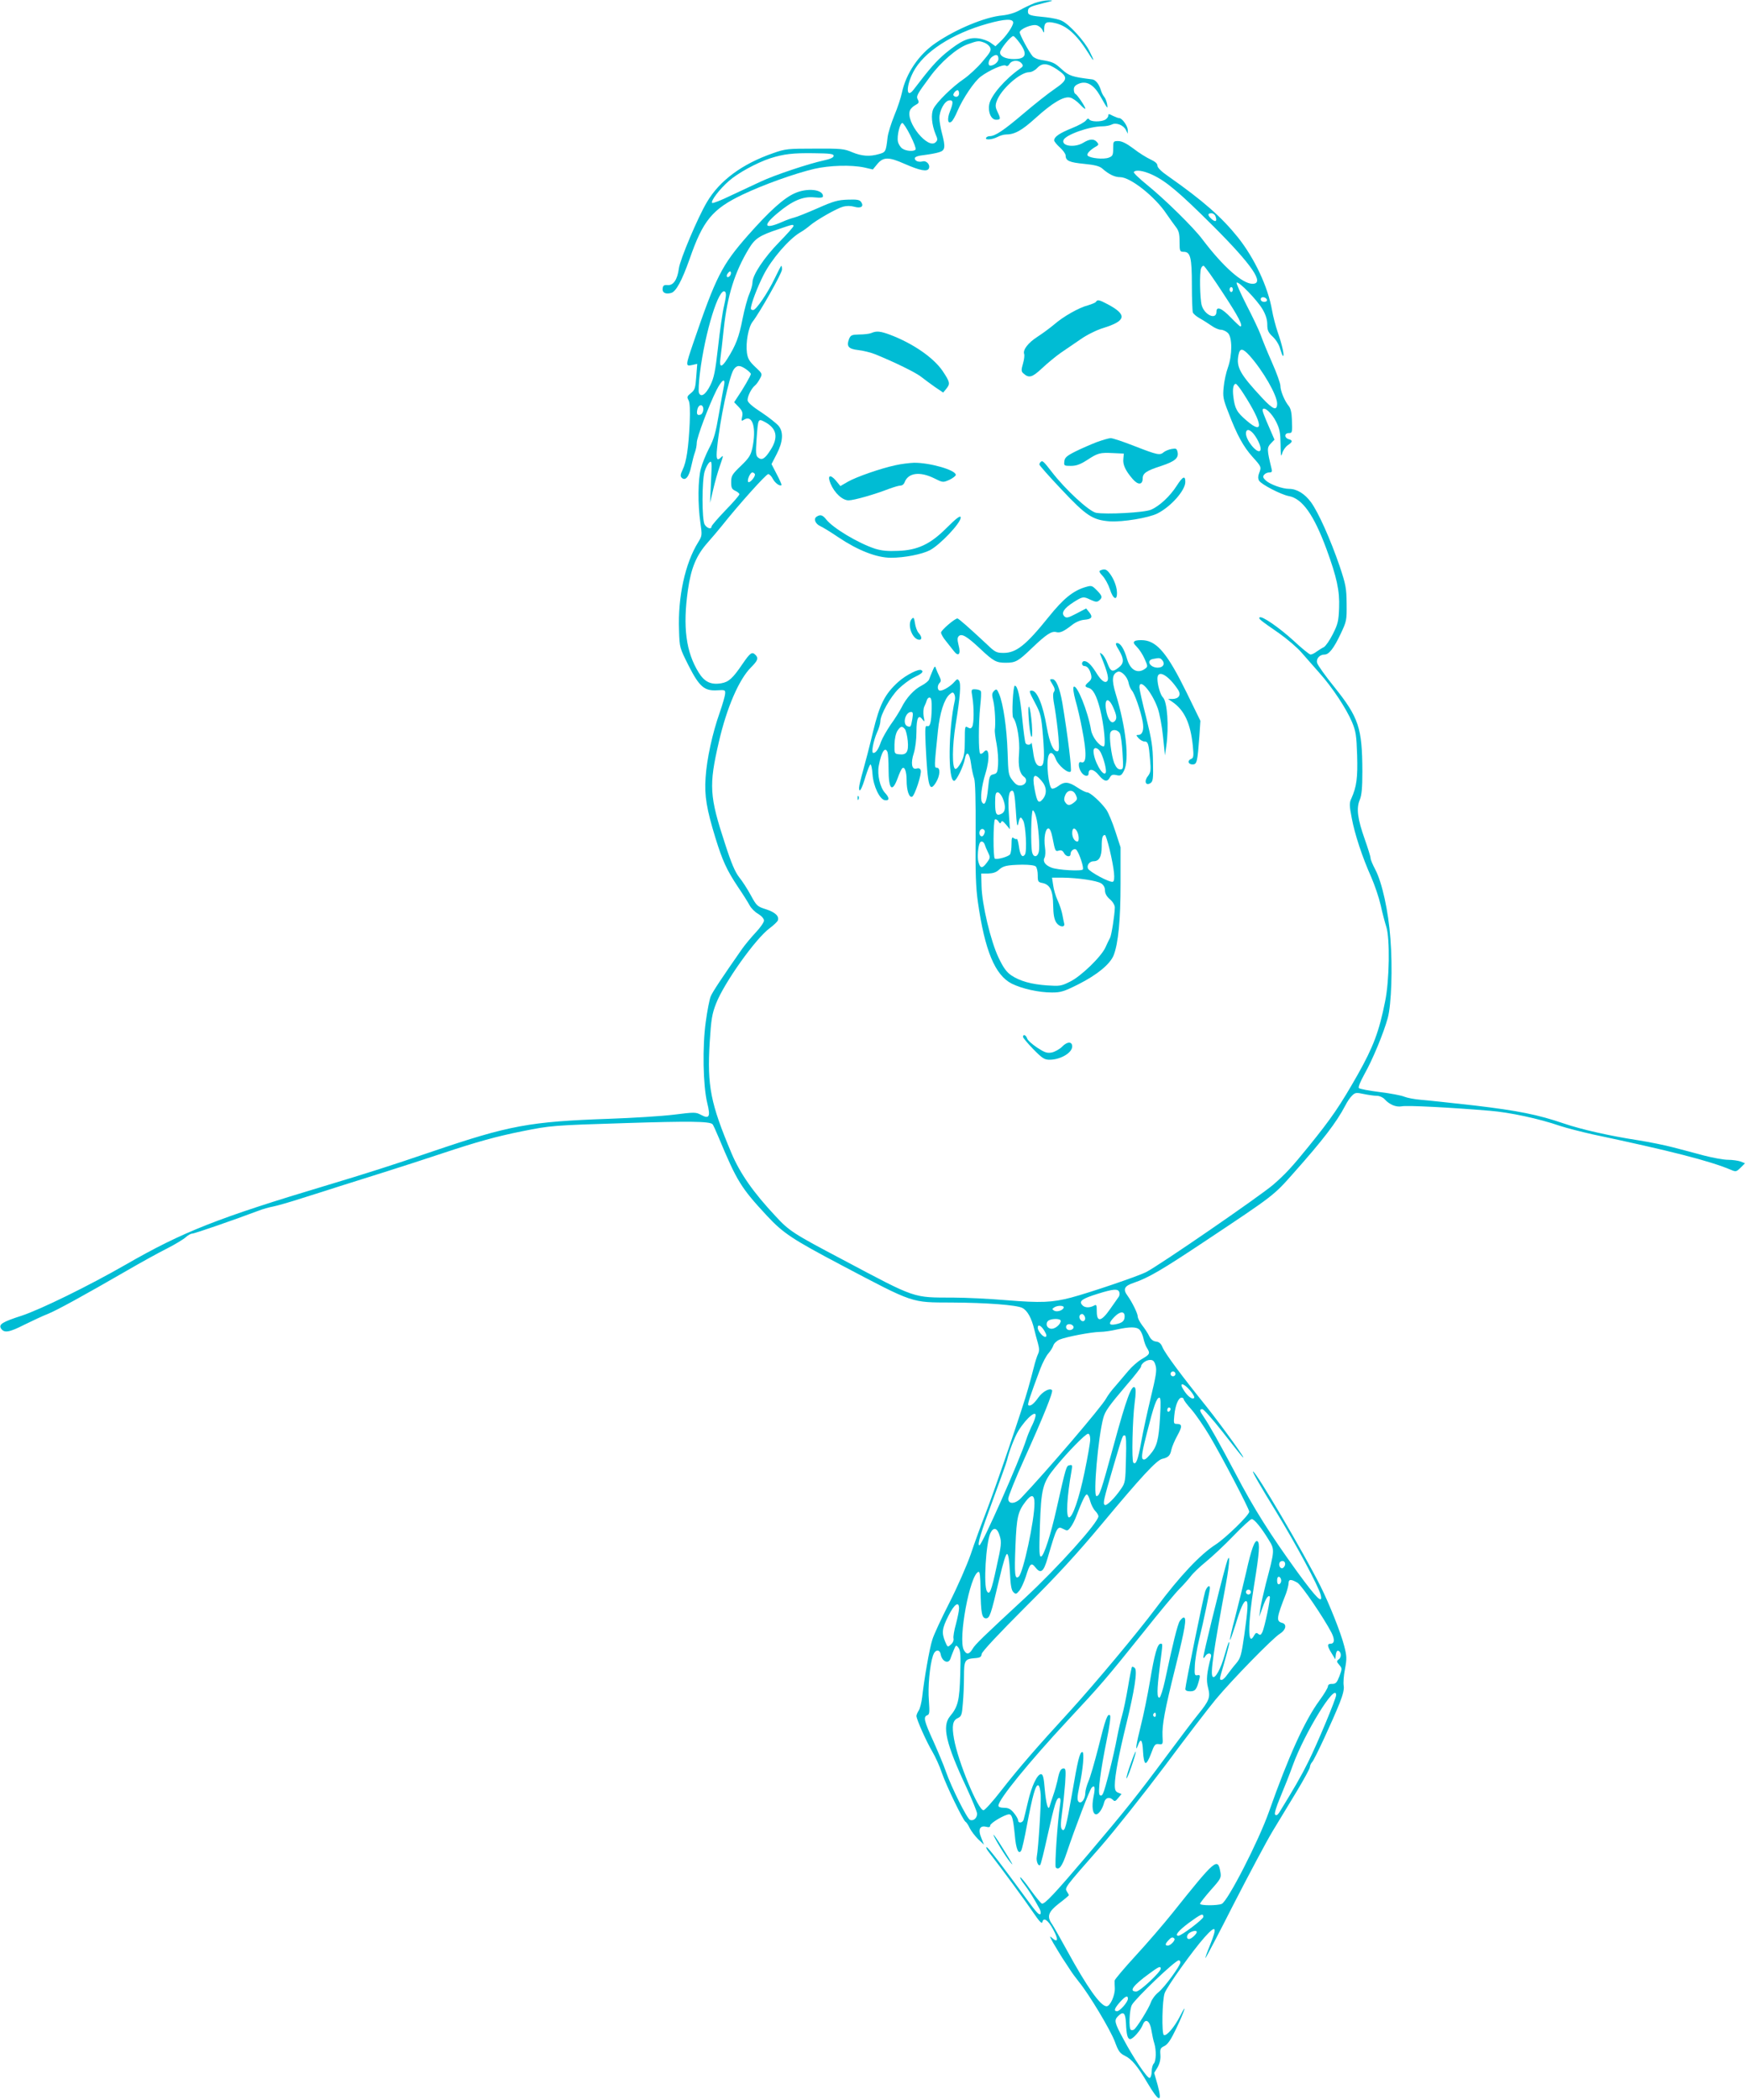 <?xml version="1.0" standalone="no"?>
<!DOCTYPE svg PUBLIC "-//W3C//DTD SVG 20010904//EN"
 "http://www.w3.org/TR/2001/REC-SVG-20010904/DTD/svg10.dtd">
<svg version="1.0" xmlns="http://www.w3.org/2000/svg"
 width="1065pt" height="1280pt" viewBox="0 0 1065 1280"
 preserveAspectRatio="xMidYMid meet">
<g transform="translate(0,1280) scale(0.1,-0.1)"
fill="#00bcd4" stroke="none">
<path d="M6310 12781 c-25 -10 -65 -29 -90 -43 -28 -16 -68 -28 -106 -32 -104
-9 -282 -83 -405 -167 -104 -70 -183 -186 -208 -306 -6 -28 -26 -90 -46 -137
-19 -47 -38 -107 -41 -133 -10 -88 -12 -91 -52 -102 -57 -17 -106 -13 -164 11
-48 21 -69 23 -228 22 -165 0 -179 -1 -255 -28 -188 -65 -326 -167 -403 -298
-56 -94 -164 -350 -171 -404 -9 -69 -34 -105 -69 -102 -21 2 -28 -2 -30 -20
-4 -26 17 -37 51 -28 30 7 66 74 113 206 82 237 139 306 326 395 129 61 314
127 436 156 93 21 223 25 304 8 l52 -12 28 34 c36 43 70 43 166 0 94 -41 139
-50 148 -27 9 22 -15 49 -39 42 -25 -6 -47 3 -47 19 0 9 20 16 58 20 31 4 72
11 90 17 38 11 40 31 17 118 -8 30 -15 71 -15 90 0 46 31 104 59 108 26 4 27
-13 5 -68 -18 -45 -13 -80 10 -61 8 6 24 35 36 64 33 77 103 181 142 210 50
38 140 78 153 67 7 -6 15 -2 23 11 15 23 55 25 73 3 12 -14 10 -19 -10 -33
-90 -63 -177 -163 -187 -217 -9 -48 12 -94 42 -94 28 0 29 6 8 49 -12 25 -14
38 -5 63 25 73 143 178 199 178 14 0 35 11 48 25 31 33 62 31 120 -7 71 -48
69 -64 -14 -121 -37 -25 -123 -93 -191 -151 -118 -100 -171 -136 -204 -136 -9
0 -19 -4 -22 -10 -9 -15 36 -12 69 5 15 8 38 15 50 15 55 0 98 24 182 100 104
94 173 135 212 125 14 -3 41 -22 59 -41 18 -20 33 -31 33 -26 0 12 -50 86 -61
90 -5 2 -9 14 -9 27 0 16 9 26 31 35 46 19 90 -6 128 -72 48 -84 49 -86 44
-53 -3 17 -11 37 -18 45 -7 8 -16 26 -20 40 -11 37 -32 63 -52 66 -123 15
-142 21 -187 62 -44 40 -54 45 -127 57 -20 3 -43 13 -51 23 -22 26 -78 130
-78 145 0 20 74 51 103 43 13 -3 29 -16 35 -28 10 -22 11 -22 11 8 1 38 16 45
64 34 74 -16 134 -70 206 -184 37 -60 40 -54 6 13 -30 61 -124 164 -168 184
-17 9 -61 18 -97 22 -98 9 -110 13 -110 35 0 25 11 30 95 51 61 15 65 17 30
17 -22 0 -60 -8 -85 -17z m-130 -119 c0 -21 -44 -85 -83 -120 l-25 -24 -29 21
c-15 11 -49 24 -75 27 -59 8 -107 -14 -200 -90 -57 -48 -95 -91 -195 -222 -46
-60 -48 18 -3 106 63 122 236 235 455 296 104 29 155 31 155 6z m40 -124 c49
-68 39 -98 -35 -98 -50 0 -85 16 -85 40 0 20 65 100 81 100 5 0 22 -19 39 -42z
m-216 2 c14 -5 30 -18 35 -29 9 -17 2 -30 -46 -86 -31 -37 -83 -85 -115 -107
-68 -46 -163 -139 -184 -180 -17 -33 -11 -98 13 -157 13 -29 13 -36 0 -48 -46
-46 -183 122 -157 193 4 11 19 26 33 33 22 12 24 17 16 33 -12 22 -7 31 73
139 65 90 165 176 230 199 62 22 68 23 102 10z m86 -100 c0 -18 -27 -40 -49
-40 -19 0 -12 38 11 54 25 18 38 13 38 -14z m-240 -210 c0 -19 -20 -27 -33
-13 -8 7 11 33 24 33 5 0 9 -9 9 -20z m-297 -256 c21 -41 35 -79 32 -85 -9
-14 -58 -11 -82 6 -11 8 -23 27 -26 42 -7 35 12 113 27 113 6 0 28 -34 49 -76z
m-468 -124 c0 -10 -19 -19 -60 -28 -90 -19 -300 -89 -385 -129 -41 -19 -123
-57 -182 -85 -59 -29 -111 -49 -114 -45 -11 11 46 85 101 133 55 49 171 112
253 139 82 26 138 33 267 31 99 -1 120 -4 120 -16z"/>
<path d="M6760 12095 c0 -8 -9 -19 -19 -25 -26 -14 -88 -13 -97 2 -5 8 -11 6
-20 -6 -7 -10 -45 -31 -85 -47 -77 -31 -109 -53 -109 -75 0 -6 16 -26 35 -43
19 -17 35 -39 35 -49 0 -32 22 -42 114 -51 63 -6 93 -14 109 -28 41 -36 76
-53 110 -53 62 0 213 -119 283 -225 19 -27 44 -63 56 -78 18 -23 23 -41 23
-90 0 -59 2 -62 25 -62 41 0 50 -34 50 -202 0 -83 3 -159 6 -168 4 -9 23 -25
43 -36 20 -11 51 -31 70 -44 19 -14 45 -25 57 -25 13 0 33 -9 44 -20 27 -27
27 -134 0 -210 -11 -30 -23 -84 -26 -120 -6 -58 -3 -74 29 -155 52 -137 92
-209 147 -270 54 -60 55 -61 40 -100 -7 -17 -7 -33 0 -45 12 -22 133 -85 181
-94 82 -15 152 -112 230 -323 63 -172 81 -254 77 -358 -3 -80 -7 -99 -38 -160
-19 -38 -44 -74 -55 -80 -11 -5 -31 -18 -44 -27 -13 -10 -29 -18 -37 -18 -7 0
-53 37 -102 83 -90 82 -197 156 -209 143 -8 -7 4 -17 120 -97 48 -34 109 -86
135 -116 26 -30 75 -85 109 -124 80 -89 166 -220 200 -301 23 -55 27 -80 31
-201 4 -139 -3 -192 -35 -264 -13 -28 -13 -42 2 -119 18 -98 64 -238 120 -363
20 -46 46 -122 57 -170 10 -47 26 -106 34 -131 23 -71 19 -327 -7 -453 -37
-186 -72 -278 -167 -447 -108 -190 -159 -265 -301 -440 -98 -121 -139 -166
-215 -232 -82 -70 -695 -492 -776 -533 -52 -26 -344 -125 -457 -155 -116 -30
-182 -33 -392 -16 -106 9 -252 16 -325 16 -251 1 -221 -10 -677 232 -300 158
-325 174 -408 264 -136 145 -217 261 -269 384 -128 304 -149 409 -133 677 9
141 14 172 39 236 49 126 241 396 327 459 24 18 46 39 49 46 11 26 -15 51 -71
69 -54 17 -58 21 -93 85 -20 37 -52 87 -71 110 -25 32 -48 85 -86 203 -96 292
-100 356 -38 623 48 209 123 381 196 454 41 41 47 56 27 76 -21 21 -32 13 -78
-54 -61 -90 -85 -111 -130 -119 -63 -11 -103 8 -138 65 -78 125 -98 279 -66
503 19 134 51 211 120 289 27 30 67 78 89 105 100 126 268 313 281 313 7 0 20
-13 28 -29 14 -26 43 -47 53 -38 2 2 -11 32 -29 66 l-32 62 32 62 c38 74 42
132 12 170 -12 15 -59 52 -105 83 -59 38 -85 62 -85 75 0 25 23 71 45 89 9 7
23 27 31 43 15 28 15 29 -29 70 -36 34 -46 51 -51 87 -8 62 9 155 34 188 44
56 180 297 180 319 0 13 -2 23 -4 23 -2 0 -20 -34 -40 -76 -43 -90 -114 -194
-132 -194 -8 0 -14 4 -14 8 0 28 39 130 78 207 49 96 153 216 221 257 20 11
47 31 61 43 38 33 164 105 202 115 21 6 46 6 68 0 41 -12 61 1 43 28 -9 14
-24 17 -81 15 -61 -2 -87 -9 -184 -52 -62 -27 -126 -53 -143 -57 -16 -4 -48
-15 -70 -25 -113 -50 -127 -27 -32 52 89 75 155 103 223 96 41 -4 54 -2 54 7
0 42 -97 52 -172 18 -67 -29 -157 -111 -286 -257 -160 -182 -195 -252 -333
-655 -48 -141 -48 -144 -7 -135 l31 7 -6 -78 c-5 -70 -9 -81 -32 -100 -24 -19
-26 -24 -15 -44 8 -15 10 -59 7 -138 -7 -151 -20 -238 -43 -285 -14 -29 -15
-40 -6 -49 22 -22 45 5 58 68 7 32 17 72 23 87 6 16 11 42 11 58 0 32 73 226
121 322 33 64 56 77 45 25 -4 -18 -18 -96 -31 -172 -19 -112 -30 -152 -59
-207 -20 -38 -43 -95 -51 -126 -18 -68 -19 -217 -3 -328 11 -78 11 -81 -13
-120 -80 -128 -125 -335 -117 -537 3 -107 4 -107 58 -215 66 -130 97 -156 175
-151 48 3 50 2 48 -22 -1 -14 -16 -65 -33 -114 -44 -124 -79 -283 -86 -396 -8
-110 6 -192 60 -368 43 -139 69 -196 137 -298 30 -44 62 -95 71 -112 9 -18 33
-42 53 -53 21 -13 35 -29 35 -41 0 -10 -23 -44 -52 -74 -28 -30 -65 -75 -82
-99 -125 -179 -180 -262 -191 -289 -7 -17 -21 -87 -30 -155 -21 -150 -17 -387
9 -495 21 -84 12 -99 -38 -72 -32 17 -39 17 -167 1 -74 -9 -251 -20 -394 -25
-485 -17 -609 -40 -1080 -200 -255 -87 -397 -132 -640 -205 -665 -199 -879
-283 -1230 -485 -225 -129 -517 -272 -632 -310 -118 -38 -142 -53 -127 -78 19
-29 49 -25 143 23 51 25 115 55 144 66 54 22 217 111 480 263 86 50 197 111
247 136 49 25 100 56 113 68 13 12 31 22 39 22 15 0 262 86 403 139 28 11 68
22 90 26 22 4 103 27 180 52 77 24 181 57 230 73 50 16 171 54 270 85 99 31
259 83 355 115 211 70 326 102 485 134 176 35 183 36 635 50 379 12 509 11
526 -7 4 -3 21 -41 39 -84 110 -263 134 -303 294 -475 99 -106 154 -142 451
-299 450 -237 425 -228 675 -229 212 -1 397 -15 431 -33 31 -16 56 -61 73
-132 5 -22 15 -59 22 -83 9 -32 9 -49 1 -65 -6 -12 -18 -49 -26 -82 -8 -33
-24 -91 -35 -130 -29 -107 -202 -614 -259 -760 -28 -71 -69 -184 -91 -250 -23
-66 -81 -199 -130 -295 -49 -96 -96 -197 -104 -225 -17 -51 -50 -241 -62 -350
-4 -33 -13 -70 -21 -82 -8 -12 -14 -27 -14 -33 0 -21 61 -157 96 -216 19 -32
46 -91 59 -131 27 -78 128 -287 144 -298 6 -3 18 -21 26 -39 9 -18 32 -48 51
-67 l36 -34 -17 43 c-21 50 -8 76 31 66 17 -4 24 -2 24 8 0 15 90 68 115 68
18 0 25 -26 35 -126 7 -86 23 -122 39 -95 5 8 21 77 35 155 34 179 53 249 69
243 7 -2 13 -27 15 -58 3 -52 -14 -324 -24 -378 -5 -27 10 -61 21 -49 4 3 24
84 45 180 43 192 54 228 71 228 8 0 10 -13 5 -42 -16 -109 -34 -374 -26 -382
19 -19 39 6 67 91 51 152 140 384 152 396 19 19 23 0 11 -56 -12 -60 -5 -107
16 -107 16 0 40 35 49 73 8 29 32 36 54 15 10 -11 16 -8 32 12 l20 24 -20 8
c-16 6 -21 16 -21 46 0 58 25 189 70 372 50 205 69 325 52 342 -6 6 -14 9 -17
7 -3 -3 -14 -59 -25 -125 -11 -65 -27 -141 -35 -169 -8 -27 -22 -88 -31 -135
-21 -113 -73 -319 -86 -343 -6 -13 -13 -16 -20 -9 -13 13 5 150 43 337 17 81
25 143 20 148 -15 15 -28 -20 -71 -194 -23 -90 -50 -184 -61 -208 -10 -24 -19
-56 -19 -70 0 -38 -25 -70 -41 -54 -9 10 -9 29 4 90 24 110 32 213 19 213 -16
0 -28 -50 -63 -255 -36 -204 -44 -234 -61 -217 -9 9 -9 34 0 101 7 49 15 130
19 180 5 78 4 91 -9 91 -18 0 -27 -18 -38 -75 -5 -22 -16 -62 -26 -90 -9 -27
-19 -56 -21 -64 -9 -34 -22 11 -30 99 -6 73 -11 95 -23 95 -23 0 -58 -73 -80
-170 -12 -49 -23 -98 -26 -107 -6 -21 -34 -24 -34 -4 0 8 -12 28 -26 45 -19
24 -34 31 -60 31 -22 0 -34 5 -34 13 0 37 184 263 425 522 199 213 234 254
457 532 100 126 201 247 224 269 23 23 53 57 67 75 14 19 56 59 93 89 37 30
113 101 167 157 55 57 105 103 112 103 16 0 59 -53 104 -127 37 -60 37 -61
-18 -268 -15 -60 -31 -130 -34 -155 l-6 -45 20 55 c19 55 34 78 44 68 7 -7
-32 -193 -46 -219 -8 -16 -13 -18 -24 -9 -11 9 -16 7 -25 -9 -40 -75 -40 63 0
309 32 195 36 255 20 265 -16 10 -37 -46 -69 -190 -18 -77 -48 -200 -67 -273
-20 -74 -34 -136 -31 -138 2 -2 16 38 32 88 31 104 51 148 65 148 15 0 12 -48
-10 -205 -18 -126 -23 -143 -50 -175 -17 -19 -40 -50 -53 -67 -12 -18 -28 -33
-34 -33 -16 0 -17 -4 11 92 31 109 39 144 32 137 -4 -3 -15 -38 -26 -77 -23
-84 -58 -148 -73 -133 -16 16 5 158 80 562 27 146 27 213 1 119 -44 -158 -138
-542 -138 -563 0 -7 5 -4 11 6 15 26 43 22 35 -5 -25 -95 -30 -139 -17 -187
15 -58 7 -78 -62 -163 -24 -29 -110 -143 -192 -253 -177 -239 -255 -336 -479
-600 -203 -239 -265 -305 -281 -299 -7 3 -38 41 -70 85 -31 44 -59 78 -62 75
-3 -2 8 -22 25 -43 27 -35 64 -94 94 -151 6 -12 8 -25 4 -30 -8 -7 -26 12 -79
85 -155 212 -240 323 -249 323 -5 0 -1 -11 9 -24 87 -112 229 -306 273 -371
38 -56 55 -75 58 -62 7 32 35 13 66 -45 33 -60 30 -84 -6 -52 -18 16 -17 12 7
-31 16 -27 40 -67 54 -89 14 -21 35 -53 46 -70 11 -18 36 -52 56 -77 65 -80
192 -293 219 -364 22 -60 31 -72 62 -87 41 -20 77 -63 137 -165 71 -120 93
-125 62 -12 l-21 73 21 34 c13 24 19 48 17 76 -3 36 0 42 25 54 20 10 39 38
71 105 52 109 71 170 24 77 -35 -68 -83 -124 -99 -115 -14 9 -10 214 5 255 14
40 174 263 242 339 72 81 81 68 34 -48 -17 -41 -29 -75 -27 -77 1 -2 79 145
171 327 93 181 199 380 236 442 37 61 104 172 149 246 44 73 81 141 81 149 0
8 6 23 14 31 16 18 124 251 168 361 20 51 28 84 24 105 -3 16 0 62 8 101 12
64 11 79 -5 141 -20 79 -90 255 -145 365 -101 201 -393 698 -411 698 -6 0 44
-88 139 -242 123 -201 262 -460 274 -511 14 -59 -25 -21 -143 141 -165 228
-264 384 -378 602 -97 183 -155 287 -194 345 -25 36 -26 45 -7 45 8 0 63 -62
122 -137 59 -76 114 -145 122 -153 39 -40 -122 184 -220 307 -150 186 -251
322 -267 360 -9 23 -21 33 -39 35 -18 2 -32 13 -42 33 -8 17 -27 46 -43 66
-15 20 -27 44 -27 53 0 19 -34 88 -62 127 -30 40 -20 60 37 79 91 31 171 78
437 255 421 280 416 276 539 415 178 200 261 308 315 411 11 22 29 49 41 60
19 19 25 20 72 10 29 -6 65 -11 80 -11 16 0 36 -9 47 -21 30 -33 69 -49 104
-43 30 7 298 -7 537 -27 123 -10 300 -48 428 -92 39 -13 129 -36 200 -52 477
-101 712 -161 843 -216 30 -13 34 -12 59 13 l27 27 -28 11 c-15 5 -49 10 -75
10 -27 0 -93 12 -147 26 -55 15 -139 37 -189 50 -49 13 -148 33 -218 44 -169
26 -341 65 -447 101 -157 54 -283 79 -545 110 -143 16 -291 32 -330 35 -38 3
-83 12 -100 19 -16 7 -83 20 -149 28 -65 8 -122 19 -127 24 -6 6 9 40 34 86
48 84 117 250 142 342 22 81 30 306 16 483 -12 168 -51 343 -92 421 -16 30
-29 61 -29 70 0 9 -16 60 -35 114 -44 124 -53 189 -31 241 12 29 16 72 16 175
-1 264 -22 327 -171 513 -55 68 -102 134 -105 147 -7 26 15 51 46 51 26 0 56
38 97 125 37 78 38 83 37 185 -1 96 -5 116 -43 230 -56 163 -129 326 -174 388
-39 53 -87 82 -134 82 -41 0 -116 27 -142 51 -17 16 -20 24 -10 35 6 8 20 14
31 14 16 0 19 5 14 23 -28 115 -29 128 -5 153 l23 24 -23 53 c-45 103 -54 127
-48 133 13 14 56 -27 81 -77 22 -44 26 -67 27 -138 1 -71 2 -80 10 -54 5 18
21 40 34 49 30 20 32 30 5 37 -11 3 -20 12 -20 21 0 9 8 16 20 16 23 0 23 2
20 85 -1 39 -8 67 -19 80 -25 30 -51 92 -51 123 0 15 -23 79 -51 142 -28 63
-59 139 -69 168 -11 30 -50 112 -87 183 -36 71 -63 132 -60 136 12 11 125
-106 158 -162 20 -34 29 -64 29 -93 0 -36 6 -49 34 -75 20 -19 39 -50 45 -75
7 -23 14 -42 17 -42 10 0 -6 70 -32 144 -13 38 -29 99 -35 135 -25 143 -107
317 -208 444 -100 124 -212 223 -423 371 -44 30 -68 54 -68 66 0 13 -14 25
-42 38 -24 11 -71 40 -104 66 -43 32 -71 46 -93 46 -30 0 -31 -1 -31 -45 0
-40 -3 -47 -27 -56 -31 -12 -112 -4 -128 12 -10 10 14 36 54 58 13 8 13 12 2
25 -18 21 -44 20 -83 -4 -52 -32 -135 -21 -121 16 12 32 158 84 238 84 20 0
45 5 57 11 26 14 72 -4 86 -34 l11 -22 0 21 c1 24 -34 74 -52 74 -7 0 -24 7
-39 14 -24 13 -28 13 -28 1z m268 -360 c86 -40 165 -107 373 -314 237 -237
315 -351 239 -351 -62 0 -180 105 -305 270 -54 73 -231 246 -337 332 -48 39
-85 74 -82 79 10 16 58 9 112 -16z m387 -256 c10 -29 -1 -35 -25 -14 -25 23
-25 35 -1 35 11 0 23 -9 26 -21z m-2575 -57 c0 -5 -39 -49 -87 -98 -93 -95
-163 -201 -163 -245 0 -15 -9 -46 -19 -70 -11 -24 -30 -94 -42 -154 -21 -109
-41 -161 -93 -243 -34 -54 -49 -54 -42 1 3 23 13 106 21 185 22 202 67 344
152 485 38 63 64 81 185 121 81 28 88 30 88 18z m2620 -409 c95 -144 125 -203
105 -203 -2 0 -29 25 -58 55 -55 57 -87 70 -87 35 0 -53 -73 -21 -90 39 -11
39 -14 200 -4 225 3 9 10 16 15 16 6 0 59 -75 119 -167z m-3009 104 c-16 -16
-26 0 -10 19 9 11 15 12 17 4 2 -6 -1 -17 -7 -23z m3069 -82 c0 -8 -4 -15 -10
-15 -5 0 -10 7 -10 15 0 8 5 15 10 15 6 0 10 -7 10 -15z m-3103 -97 c-10 -40
-26 -154 -37 -253 -17 -151 -25 -189 -48 -235 -28 -56 -57 -75 -69 -44 -3 10
-1 63 6 118 31 252 118 533 154 497 8 -8 6 -31 -6 -83z m3311 35 c2 -8 -5 -13
-17 -13 -12 0 -21 6 -21 16 0 18 31 15 38 -3z m-106 -341 c81 -90 168 -241
168 -292 0 -46 -24 -38 -91 34 -135 145 -159 187 -145 261 9 45 25 44 68 -3z
m-3071 -83 c16 -11 29 -24 29 -29 0 -9 -49 -94 -83 -143 l-19 -29 27 -28 c22
-23 27 -35 22 -59 -6 -28 -5 -30 12 -19 52 32 76 -51 50 -174 -10 -44 -21 -61
-70 -108 -54 -52 -59 -61 -59 -99 0 -35 4 -43 25 -53 14 -6 25 -16 25 -21 0
-6 -38 -50 -85 -98 -47 -49 -85 -93 -85 -99 0 -19 -29 -10 -42 13 -17 29 -17
267 0 323 7 23 20 48 29 55 15 13 16 4 10 -116 l-6 -130 19 80 c10 44 28 107
39 139 24 69 25 74 9 58 -25 -25 -31 -11 -24 56 17 174 73 435 101 479 19 28
38 29 76 2z m3036 -152 c116 -181 124 -253 17 -161 -60 51 -72 73 -81 146 -6
48 0 78 15 78 5 0 27 -28 49 -63z m-3297 -92 c0 -14 -7 -28 -15 -32 -22 -8
-28 2 -21 32 8 33 36 33 36 0z m373 -76 c75 -39 87 -94 37 -172 -34 -54 -53
-65 -76 -46 -14 11 -15 28 -9 114 9 124 9 124 48 104z m2994 -88 c26 -39 39
-78 29 -89 -19 -18 -86 64 -86 105 0 35 29 26 57 -16z m-3053 -230 c8 -12 -30
-58 -40 -49 -9 10 12 58 25 58 5 0 12 -4 15 -9z m2223 -4987 c3 -9 2 -22 -3
-29 -5 -7 -28 -40 -52 -74 -54 -78 -82 -83 -82 -16 0 42 -2 45 -19 35 -28 -14
-57 -12 -71 6 -20 23 2 38 95 67 96 30 124 32 132 11z m-339 -96 c-6 -17 -43
-28 -59 -17 -12 8 -12 10 1 19 21 14 63 13 58 -2z m372 -52 c0 -29 -15 -41
-57 -49 -41 -8 -43 7 -6 45 34 35 63 37 63 4z m-243 -2 c9 -23 -11 -38 -26
-20 -13 16 -7 36 10 36 5 0 12 -7 16 -16z m-147 -26 c0 -20 -32 -48 -55 -48
-27 0 -40 27 -24 46 14 17 79 19 79 2z m78 -35 c5 -17 -26 -29 -40 -15 -6 6
-7 15 -3 22 9 14 37 9 43 -7z m-178 -25 c14 -23 16 -34 8 -37 -14 -5 -48 35
-48 55 0 24 20 15 40 -18z m582 5 c9 -10 19 -34 23 -53 4 -19 13 -45 21 -57
21 -33 18 -39 -30 -67 -25 -14 -62 -47 -83 -72 -21 -25 -57 -67 -79 -93 -23
-25 -48 -59 -57 -76 -24 -47 -369 -450 -519 -607 -35 -37 -78 -39 -78 -4 0 14
44 123 98 243 115 254 178 410 169 419 -14 15 -58 -9 -84 -46 -27 -39 -51 -56
-61 -45 -5 5 10 52 73 220 15 39 37 81 50 95 12 14 26 35 30 48 4 13 21 29 38
36 41 17 192 46 248 47 24 0 69 7 99 14 82 18 124 18 142 -2z m97 -218 c8 -28
2 -63 -29 -192 -21 -87 -48 -210 -59 -273 -20 -111 -32 -142 -48 -126 -11 11
-5 265 8 364 8 58 8 87 1 94 -19 19 -51 -66 -128 -349 -79 -288 -87 -313 -106
-313 -21 0 10 360 42 477 11 41 34 73 142 200 49 56 88 107 88 112 0 18 31 41
55 41 19 0 26 -7 34 -35z m121 -50 c0 -8 -7 -15 -15 -15 -8 0 -15 7 -15 15 0
8 7 15 15 15 8 0 15 -7 15 -15z m89 -101 c17 -19 29 -40 25 -45 -9 -14 -41 9
-65 49 -30 46 -1 44 40 -4z m-183 -161 c-8 -142 -19 -182 -62 -231 -24 -28
-35 -34 -44 -26 -9 9 -3 48 26 160 42 166 59 214 76 214 8 0 9 -33 4 -117z
m144 108 c0 -6 21 -34 48 -64 26 -30 75 -101 109 -158 74 -124 243 -447 243
-464 0 -21 -145 -162 -206 -201 -92 -59 -219 -193 -361 -384 -117 -156 -375
-464 -526 -630 -203 -221 -313 -348 -420 -485 -51 -66 -100 -120 -108 -120
-33 0 -156 298 -180 436 -14 79 -8 112 24 126 21 10 25 20 30 89 4 42 7 116 7
164 0 99 5 107 65 112 33 2 41 7 43 26 2 14 102 121 266 285 195 194 316 326
467 507 242 290 333 388 368 397 37 8 49 20 56 56 4 18 20 56 36 85 31 56 31
72 -3 72 -19 0 -20 4 -15 53 6 61 25 107 44 107 7 0 13 -4 13 -9z m-80 -60 c0
-6 -4 -13 -10 -16 -5 -3 -10 1 -10 9 0 9 5 16 10 16 6 0 10 -4 10 -9z m-826
-53 c-3 -13 -14 -39 -24 -58 -9 -19 -23 -53 -30 -75 -40 -126 -270 -645 -286
-645 -15 0 8 75 84 281 43 117 82 225 85 239 11 50 47 143 69 178 52 84 120
137 102 80z m336 -133 c0 -19 -16 -110 -35 -201 -33 -160 -73 -274 -94 -274
-20 0 -13 128 15 284 6 34 5 38 -12 34 -20 -3 -21 -6 -80 -268 -35 -156 -76
-283 -93 -288 -12 -4 -13 24 -8 184 8 230 16 265 93 359 76 93 185 205 201
205 8 0 13 -13 13 -35z m218 -118 c-3 -136 -4 -146 -30 -183 -38 -56 -88 -105
-99 -98 -13 8 -7 32 52 234 59 199 56 190 70 190 8 0 10 -42 7 -143z m-218
-258 c6 -22 20 -49 31 -60 10 -10 19 -25 19 -32 0 -37 -247 -312 -449 -499
-257 -238 -302 -281 -319 -310 -20 -34 -37 -36 -53 -6 -36 66 37 459 89 476 9
3 12 -24 13 -110 2 -140 8 -173 33 -173 23 0 30 21 81 238 24 103 41 157 48
154 8 -2 14 -42 17 -110 4 -80 9 -110 21 -122 15 -15 18 -14 38 10 11 15 28
53 38 84 25 81 33 89 59 56 32 -41 50 -27 74 57 56 191 59 197 95 178 25 -13
28 -13 45 10 11 14 27 45 36 70 35 92 54 130 63 130 6 0 15 -18 21 -41z m-340
-13 c0 -105 -69 -424 -96 -447 -24 -20 -27 14 -20 189 7 174 15 208 62 269 36
47 54 43 54 -11z m-212 -199 c12 -38 10 -57 -19 -187 -32 -150 -43 -176 -59
-150 -22 34 -6 294 21 354 19 40 43 33 57 -17z m1739 -181 c-4 -9 -11 -16 -17
-16 -17 0 -24 31 -9 41 18 11 34 -5 26 -25z m-22 -91 c0 -10 -6 -20 -12 -22
-8 -3 -13 5 -13 22 0 17 5 25 13 23 6 -3 12 -13 12 -23z m99 -13 c26 -16 160
-213 208 -305 21 -42 18 -67 -7 -67 -21 0 -19 -16 8 -59 l22 -36 3 28 c2 16 8
27 15 24 19 -6 21 -40 3 -52 -14 -11 -14 -14 3 -34 18 -21 18 -23 1 -69 -15
-39 -22 -47 -44 -47 -17 1 -26 -5 -26 -15 0 -8 -23 -47 -51 -85 -91 -124 -190
-343 -309 -680 -63 -178 -251 -545 -288 -561 -27 -11 -132 -11 -132 1 0 5 30
43 65 83 62 69 65 76 59 110 -16 91 -29 80 -291 -248 -55 -69 -157 -187 -227
-263 -69 -75 -126 -143 -127 -150 -1 -6 0 -27 1 -46 2 -44 -28 -111 -50 -111
-37 0 -119 116 -242 341 -41 75 -82 147 -91 160 -33 46 -23 75 43 126 33 25
60 48 60 50 0 2 -5 12 -12 22 -15 24 -14 24 203 271 89 102 266 325 394 495
127 171 267 353 310 405 100 120 348 374 392 401 37 23 44 58 14 66 -38 10
-35 30 23 178 8 22 15 50 16 63 0 26 14 27 54 4z m-284 -57 c0 -8 -7 -15 -15
-15 -8 0 -15 7 -15 15 0 8 7 15 15 15 8 0 15 -7 15 -15z m-1780 -100 c0 -14
-9 -56 -19 -95 -11 -38 -17 -77 -15 -87 3 -11 -3 -27 -15 -37 -21 -19 -21 -18
-36 17 -22 54 -19 80 20 157 36 72 65 92 65 45z m7 -405 c-4 -155 -14 -195
-62 -252 -50 -60 -26 -165 100 -434 35 -76 65 -149 65 -160 0 -27 -22 -46 -43
-38 -18 7 -113 197 -147 294 -12 36 -47 119 -76 184 -58 127 -63 150 -38 160
14 5 15 18 10 89 -7 83 5 215 25 275 12 37 41 41 47 7 8 -43 47 -61 59 -27 3
9 12 33 20 52 14 34 15 34 30 15 12 -17 14 -45 10 -165z m2293 -123 c0 -22
-116 -299 -170 -407 -43 -87 -90 -168 -177 -309 -10 -15 -18 -20 -25 -13 -6 6
5 43 32 108 23 55 57 140 75 191 71 197 265 513 265 430z m-810 -1352 c0 -14
-133 -115 -152 -115 -25 0 0 31 63 78 75 55 89 61 89 37z m-40 -92 c0 -12 -33
-43 -47 -43 -19 0 -16 27 5 39 20 12 42 14 42 4z m-137 -40 c9 -9 -22 -43 -40
-43 -17 0 -17 10 4 32 17 19 26 22 36 11z m37 -145 c0 -21 -95 -150 -132 -181
-21 -16 -42 -45 -48 -63 -12 -36 -86 -155 -103 -166 -6 -4 -15 -4 -19 -2 -14
9 -9 123 6 152 22 40 264 272 286 272 5 0 10 -5 10 -12z m-120 -39 c0 -20
-127 -139 -149 -139 -47 0 -21 36 79 109 58 43 70 48 70 30z m-200 -183 c0
-20 -49 -76 -66 -76 -22 0 -17 16 17 55 33 37 49 44 49 21z m-12 -147 c3 -74
10 -99 26 -99 17 0 64 54 77 88 16 41 43 24 52 -33 5 -28 12 -64 18 -81 13
-43 11 -108 -3 -123 -7 -6 -13 -28 -13 -48 0 -20 -6 -38 -12 -40 -14 -5 -100
123 -161 238 -55 101 -57 114 -32 139 32 32 45 20 48 -41z"/>
<path d="M6685 10960 c-3 -5 -25 -14 -48 -21 -56 -14 -152 -69 -207 -117 -25
-21 -71 -55 -102 -75 -56 -36 -90 -79 -81 -105 3 -8 0 -34 -7 -58 -11 -38 -11
-48 1 -59 35 -32 54 -27 115 30 33 31 84 73 114 94 30 21 86 59 123 84 37 26
98 56 135 67 142 44 149 81 29 145 -53 28 -63 30 -72 15z"/>
<path d="M5315 10770 c-11 -5 -44 -9 -73 -9 -47 -1 -53 -4 -63 -27 -17 -46 -4
-61 56 -68 30 -3 76 -15 102 -25 123 -50 251 -113 283 -139 19 -15 57 -43 84
-62 l49 -33 19 23 c25 31 23 40 -22 108 -55 81 -180 168 -320 221 -59 22 -83
25 -115 11z"/>
<path d="M6690 10105 c-36 -14 -94 -39 -130 -57 -54 -27 -66 -38 -68 -61 -3
-26 -1 -27 40 -27 33 0 57 9 98 35 67 44 79 47 160 43 l65 -3 -3 -32 c-4 -36
13 -72 56 -122 33 -39 62 -38 62 3 0 31 23 47 114 76 81 27 106 47 99 83 -5
23 -9 25 -37 20 -17 -3 -38 -12 -47 -19 -24 -21 -38 -18 -177 36 -71 28 -137
50 -148 49 -10 0 -48 -11 -84 -24z"/>
<path d="M6347 9983 c-4 -3 -7 -10 -7 -15 0 -5 60 -73 134 -151 152 -162 191
-187 295 -195 80 -5 237 21 291 48 83 42 170 141 170 192 0 41 -15 35 -53 -24
-40 -63 -106 -124 -156 -145 -40 -18 -273 -30 -335 -19 -43 8 -190 144 -271
250 -51 66 -57 71 -68 59z"/>
<path d="M5462 9964 c-93 -20 -241 -72 -291 -101 l-45 -26 -27 33 c-36 42 -54
32 -33 -18 24 -57 72 -102 110 -102 33 0 159 36 249 71 28 10 58 19 68 19 10
0 20 8 24 18 21 60 93 70 182 26 52 -26 53 -26 92 -9 21 10 39 24 39 30 0 30
-159 75 -255 74 -27 -1 -78 -7 -113 -15z"/>
<path d="M4982 9651 c-22 -13 -9 -45 23 -59 17 -8 66 -38 110 -68 118 -79 232
-124 320 -124 81 0 189 21 237 46 61 32 188 165 188 199 0 16 -25 -2 -88 -65
-97 -97 -175 -134 -294 -138 -63 -3 -101 1 -140 13 -104 34 -257 126 -298 178
-22 28 -36 32 -58 18z"/>
<path d="M6712 9323 c-10 -4 -6 -13 13 -33 15 -16 35 -52 45 -82 20 -63 46
-73 43 -16 -2 39 -24 90 -51 121 -15 17 -26 20 -50 10z"/>
<path d="M6620 9221 c-76 -23 -134 -71 -222 -180 -139 -173 -199 -221 -276
-221 -44 0 -52 4 -102 52 -106 99 -173 158 -180 158 -16 0 -100 -72 -100 -86
0 -8 13 -32 30 -52 16 -20 38 -48 49 -62 28 -36 43 -17 28 37 -8 33 -8 46 1
55 18 18 50 -1 129 -75 83 -78 99 -87 158 -87 60 0 76 9 160 90 87 83 119 104
147 97 24 -7 47 4 98 44 22 17 50 29 74 31 46 4 54 16 29 47 l-18 22 -59 -31
c-52 -27 -61 -29 -74 -17 -20 21 -3 48 56 86 57 36 60 36 106 14 29 -13 38
-14 51 -3 21 18 19 27 -14 61 -31 31 -33 31 -71 20z"/>
<path d="M5563 9029 c-33 -33 1 -128 45 -129 17 0 15 20 -5 42 -9 10 -19 37
-22 59 -5 32 -8 38 -18 28z"/>
<path d="M6922 8892 c-11 -7 -8 -15 13 -36 14 -14 36 -47 47 -73 20 -45 20
-47 2 -60 -44 -32 -89 -9 -109 59 -18 62 -40 98 -61 98 -12 0 -10 -9 11 -43
32 -55 32 -80 -1 -106 -38 -30 -49 -26 -68 23 -9 25 -24 50 -33 58 -15 11 -16
11 -9 -7 45 -111 53 -149 36 -160 -15 -9 -38 12 -67 60 -28 44 -50 65 -70 65
-7 0 -13 -7 -13 -15 0 -8 6 -15 14 -15 18 0 33 -19 41 -52 5 -20 2 -31 -14
-45 -26 -22 -26 -29 -2 -36 28 -7 49 -45 71 -130 24 -95 37 -227 22 -227 -26
0 -70 57 -77 100 -18 111 -87 282 -106 263 -5 -5 -1 -38 11 -82 12 -41 30
-118 40 -173 30 -152 28 -217 -6 -204 -19 7 -18 -33 2 -62 17 -25 44 -29 44
-7 0 33 31 28 61 -9 34 -41 53 -45 69 -15 9 16 17 19 40 14 25 -6 31 -2 46 27
34 65 12 265 -51 470 -25 83 -22 119 13 133 21 8 59 -30 66 -68 3 -17 13 -38
20 -46 17 -19 54 -125 66 -190 9 -50 -1 -81 -27 -81 -14 0 -14 -2 2 -20 10
-11 26 -20 36 -20 22 0 26 -14 34 -110 6 -66 4 -78 -13 -101 -25 -31 -14 -61
15 -43 16 10 18 26 16 125 -1 97 -8 139 -42 277 -23 89 -41 171 -41 182 0 61
76 -27 112 -128 11 -31 26 -109 32 -172 l12 -115 8 57 c17 120 6 269 -20 296
-16 15 -34 77 -34 115 0 59 66 23 126 -68 20 -31 5 -55 -35 -56 l-26 0 25 -17
c74 -50 112 -131 126 -270 6 -61 4 -73 -10 -78 -25 -10 -19 -34 8 -34 27 0 30
14 42 175 l6 91 -85 174 c-113 230 -177 309 -260 317 -23 2 -48 0 -55 -5z
m168 -117 c18 -22 5 -45 -28 -45 -48 0 -73 45 -29 53 40 8 44 7 57 -8z m-300
-287 c23 -52 25 -72 6 -87 -19 -16 -41 18 -50 75 -10 68 16 75 44 12z m41
-159 c6 -12 13 -66 16 -120 6 -95 5 -99 -14 -99 -15 0 -25 12 -37 39 -17 45
-32 161 -23 185 9 23 44 20 58 -5z m-117 -116 c20 -40 38 -112 30 -124 -16
-27 -74 77 -74 133 0 27 28 22 44 -9z"/>
<path d="M5688 8710 c-8 -19 -18 -43 -21 -52 -3 -9 -24 -26 -45 -37 -46 -23
-94 -75 -123 -134 -12 -23 -41 -70 -66 -104 -24 -35 -50 -81 -59 -104 -16 -47
-31 -69 -47 -69 -14 0 0 73 23 126 11 23 20 54 20 67 0 40 61 149 111 198 27
26 68 57 93 69 50 24 62 35 46 45 -16 10 -94 -30 -140 -71 -83 -75 -114 -136
-155 -305 -20 -85 -48 -192 -61 -238 -13 -46 -24 -92 -24 -103 0 -37 17 -8 39
67 13 41 26 75 31 75 4 0 10 -26 12 -59 5 -73 44 -155 76 -159 28 -4 28 15 1
44 -31 33 -49 111 -39 165 16 86 39 122 54 83 3 -9 6 -55 6 -102 0 -126 22
-147 56 -54 9 26 21 51 26 57 15 17 28 -16 28 -72 0 -61 15 -106 33 -100 16 5
61 141 53 162 -4 11 -12 14 -26 10 -29 -9 -36 34 -16 94 9 29 16 83 16 130 0
84 12 109 37 75 13 -17 14 -15 7 19 -3 22 -2 48 4 60 6 12 13 30 16 40 3 10
12 17 19 14 8 -3 11 -24 10 -67 -2 -84 -10 -113 -28 -106 -12 4 -13 -13 -9
-112 13 -262 23 -297 64 -230 24 40 27 88 5 88 -17 0 -17 1 6 224 11 109 38
193 70 222 17 15 22 16 29 4 5 -8 7 -24 5 -35 -41 -182 -44 -495 -5 -495 14 0
57 89 65 133 10 54 29 40 38 -29 4 -32 13 -72 19 -89 7 -20 10 -131 9 -335 -2
-239 1 -330 14 -420 42 -294 104 -444 206 -496 63 -31 163 -54 246 -54 54 0
73 6 161 50 113 57 193 122 215 177 28 72 42 213 42 438 l0 220 -32 98 c-17
53 -42 112 -54 130 -32 46 -99 107 -118 107 -9 0 -36 14 -60 30 -52 35 -79 37
-115 9 -15 -11 -33 -19 -40 -16 -20 8 -36 160 -20 201 10 27 29 18 43 -19 14
-40 77 -93 92 -78 8 8 -17 213 -51 418 -16 91 -38 145 -61 145 -18 0 -18 -1 1
-32 14 -23 16 -35 9 -45 -8 -9 -7 -38 5 -100 8 -49 18 -127 22 -175 6 -73 4
-88 -7 -88 -25 0 -47 52 -64 147 -23 136 -59 223 -91 223 -19 0 -19 -2 21 -78
33 -62 37 -79 47 -200 11 -137 7 -182 -16 -182 -24 0 -37 26 -45 92 -5 34 -9
57 -10 51 -1 -15 -27 -17 -35 -4 -4 5 -13 74 -21 154 -13 133 -28 197 -45 197
-11 0 -20 -183 -10 -195 24 -29 42 -141 36 -216 -7 -80 3 -123 30 -144 24 -17
13 -49 -18 -53 -20 -2 -32 5 -52 31 -25 32 -26 42 -30 173 -5 146 -26 291 -51
352 -14 33 -17 34 -32 20 -13 -14 -14 -23 -4 -61 10 -42 15 -141 9 -177 -1 -8
3 -46 11 -85 7 -38 11 -95 9 -125 -3 -48 -6 -55 -28 -60 -23 -5 -26 -12 -33
-85 -8 -83 -21 -111 -37 -85 -12 19 -3 98 21 175 29 94 22 170 -11 130 -7 -8
-16 -12 -21 -9 -11 6 -11 182 0 289 5 43 7 84 4 91 -2 6 -16 11 -32 12 -27 1
-28 0 -20 -46 11 -66 10 -164 -1 -182 -7 -12 -13 -12 -27 -4 -17 10 -18 5 -18
-80 0 -75 -4 -98 -23 -134 -13 -24 -28 -42 -35 -39 -20 6 -19 138 2 269 28
171 34 250 21 268 -9 13 -12 12 -28 -6 -22 -26 -67 -54 -87 -54 -18 0 -20 31
-3 48 9 9 8 18 -2 39 -8 16 -17 37 -21 48 -5 17 -8 16 -21 -15z m-123 -292
c-9 -51 -10 -52 -30 -45 -32 13 -13 87 23 87 11 0 12 -10 7 -42z m-45 -63 c6
-8 14 -40 17 -72 6 -67 -7 -87 -54 -81 -27 3 -28 5 -27 60 1 35 8 67 18 83 19
29 29 31 46 10z m834 -316 c31 -36 33 -78 7 -110 -26 -31 -35 -20 -50 59 -17
88 -3 106 43 51z m-158 -176 c5 -86 9 -109 15 -85 9 44 15 48 30 20 16 -28 24
-188 11 -207 -16 -23 -30 -4 -37 50 -4 27 -10 48 -13 45 -3 -3 -11 -1 -19 5
-10 9 -13 2 -13 -37 0 -27 -4 -55 -9 -62 -9 -14 -80 -34 -93 -26 -11 7 -10
232 1 239 6 3 15 -3 21 -12 9 -14 12 -15 17 -4 4 10 12 5 29 -15 l24 -29 -6
92 c-7 100 -1 143 20 143 11 0 16 -28 22 -117z m366 91 c11 -23 10 -29 -11
-46 -27 -21 -40 -20 -55 4 -7 11 -6 24 2 42 15 34 49 34 64 0z m-446 -19 c20
-48 18 -82 -6 -95 -32 -17 -40 -4 -40 66 0 51 3 64 16 64 8 0 22 -16 30 -35z
m203 -112 c15 -52 25 -185 17 -217 -8 -32 -32 -34 -40 -3 -10 37 -7 257 4 257
5 0 14 -17 19 -37z m-312 -89 c1 -5 -2 -16 -7 -24 -12 -20 -33 0 -24 24 7 17
25 17 31 0z m413 -41 c16 -82 17 -85 39 -78 14 4 23 0 31 -15 12 -23 40 -27
40 -6 0 22 26 39 37 24 18 -24 45 -107 38 -118 -7 -12 -153 -4 -191 11 -38 14
-55 38 -43 60 6 11 7 39 3 64 -8 56 2 115 21 115 9 0 18 -21 25 -57z m150 38
c12 -23 13 -61 2 -61 -17 0 -32 25 -32 52 0 32 15 37 30 9z m198 -108 c29
-123 36 -192 20 -198 -18 -7 -144 61 -152 81 -8 21 11 44 35 44 33 0 49 28 49
89 0 55 5 71 20 71 4 0 16 -39 28 -87z m-762 30 c3 -10 12 -32 21 -50 14 -29
14 -33 -8 -62 -27 -37 -40 -36 -51 5 -8 26 -2 98 9 117 8 13 23 7 29 -10z
m312 -135 c7 -7 12 -31 12 -54 0 -38 2 -42 30 -47 45 -10 63 -46 64 -135 1
-57 6 -85 19 -106 19 -28 55 -32 48 -5 -2 8 -7 32 -11 54 -4 22 -17 61 -29 87
-12 25 -24 67 -27 92 l-7 46 64 0 c94 -1 209 -18 236 -35 15 -10 23 -25 23
-43 0 -18 10 -37 30 -54 18 -15 30 -36 30 -50 -1 -47 -20 -168 -29 -185 -6
-10 -18 -36 -28 -58 -25 -56 -149 -177 -218 -210 -52 -26 -62 -27 -138 -22
-97 7 -165 26 -218 61 -29 20 -48 45 -78 108 -48 100 -102 327 -104 438 l-2
75 42 0 c29 1 49 7 65 22 27 25 49 30 144 32 43 0 75 -4 82 -11z"/>
<path d="M6275 8416 c3 -48 10 -96 15 -105 6 -11 8 14 4 74 -4 50 -11 97 -16
105 -6 10 -7 -17 -3 -74z"/>
<path d="M5231 7934 c0 -11 3 -14 6 -6 3 7 2 16 -1 19 -3 4 -6 -2 -5 -13z"/>
<path d="M6240 6479 c0 -5 28 -39 63 -75 55 -56 68 -64 99 -64 66 0 138 42
138 81 0 31 -30 31 -61 -1 -16 -16 -45 -32 -64 -36 -29 -5 -43 0 -89 30 -30
20 -58 45 -61 56 -7 21 -25 28 -25 9z"/>
<path d="M7351 3098 c-12 -38 -121 -572 -121 -594 0 -9 11 -14 30 -14 31 0 40
12 56 76 5 21 3 25 -12 22 -17 -3 -19 3 -16 57 1 33 13 105 26 160 27 109 66
298 66 314 0 24 -19 9 -29 -21z"/>
<path d="M7196 2918 c-14 -22 -44 -145 -90 -362 -12 -55 -27 -101 -33 -104
-17 -5 -17 43 2 193 18 142 18 135 4 135 -19 0 -37 -63 -64 -225 -15 -88 -40
-211 -56 -273 -28 -111 -38 -175 -17 -119 16 45 27 31 30 -40 2 -40 8 -68 15
-70 7 -3 21 22 34 57 20 55 25 61 48 58 24 -3 25 -1 22 48 -3 70 12 154 80
426 58 233 69 298 49 298 -5 0 -16 -10 -24 -22z m-146 -574 c0 -8 -5 -12 -10
-9 -6 4 -8 11 -5 16 9 14 15 11 15 -7z"/>
<path d="M6898 2052 c-16 -43 -28 -84 -27 -92 0 -8 14 23 30 70 16 46 28 88
27 92 -2 4 -15 -27 -30 -70z"/>
<path d="M6060 1615 c0 -12 74 -134 101 -165 26 -32 18 -16 -48 89 -29 47 -53
81 -53 76z"/>
</g>
</svg>
